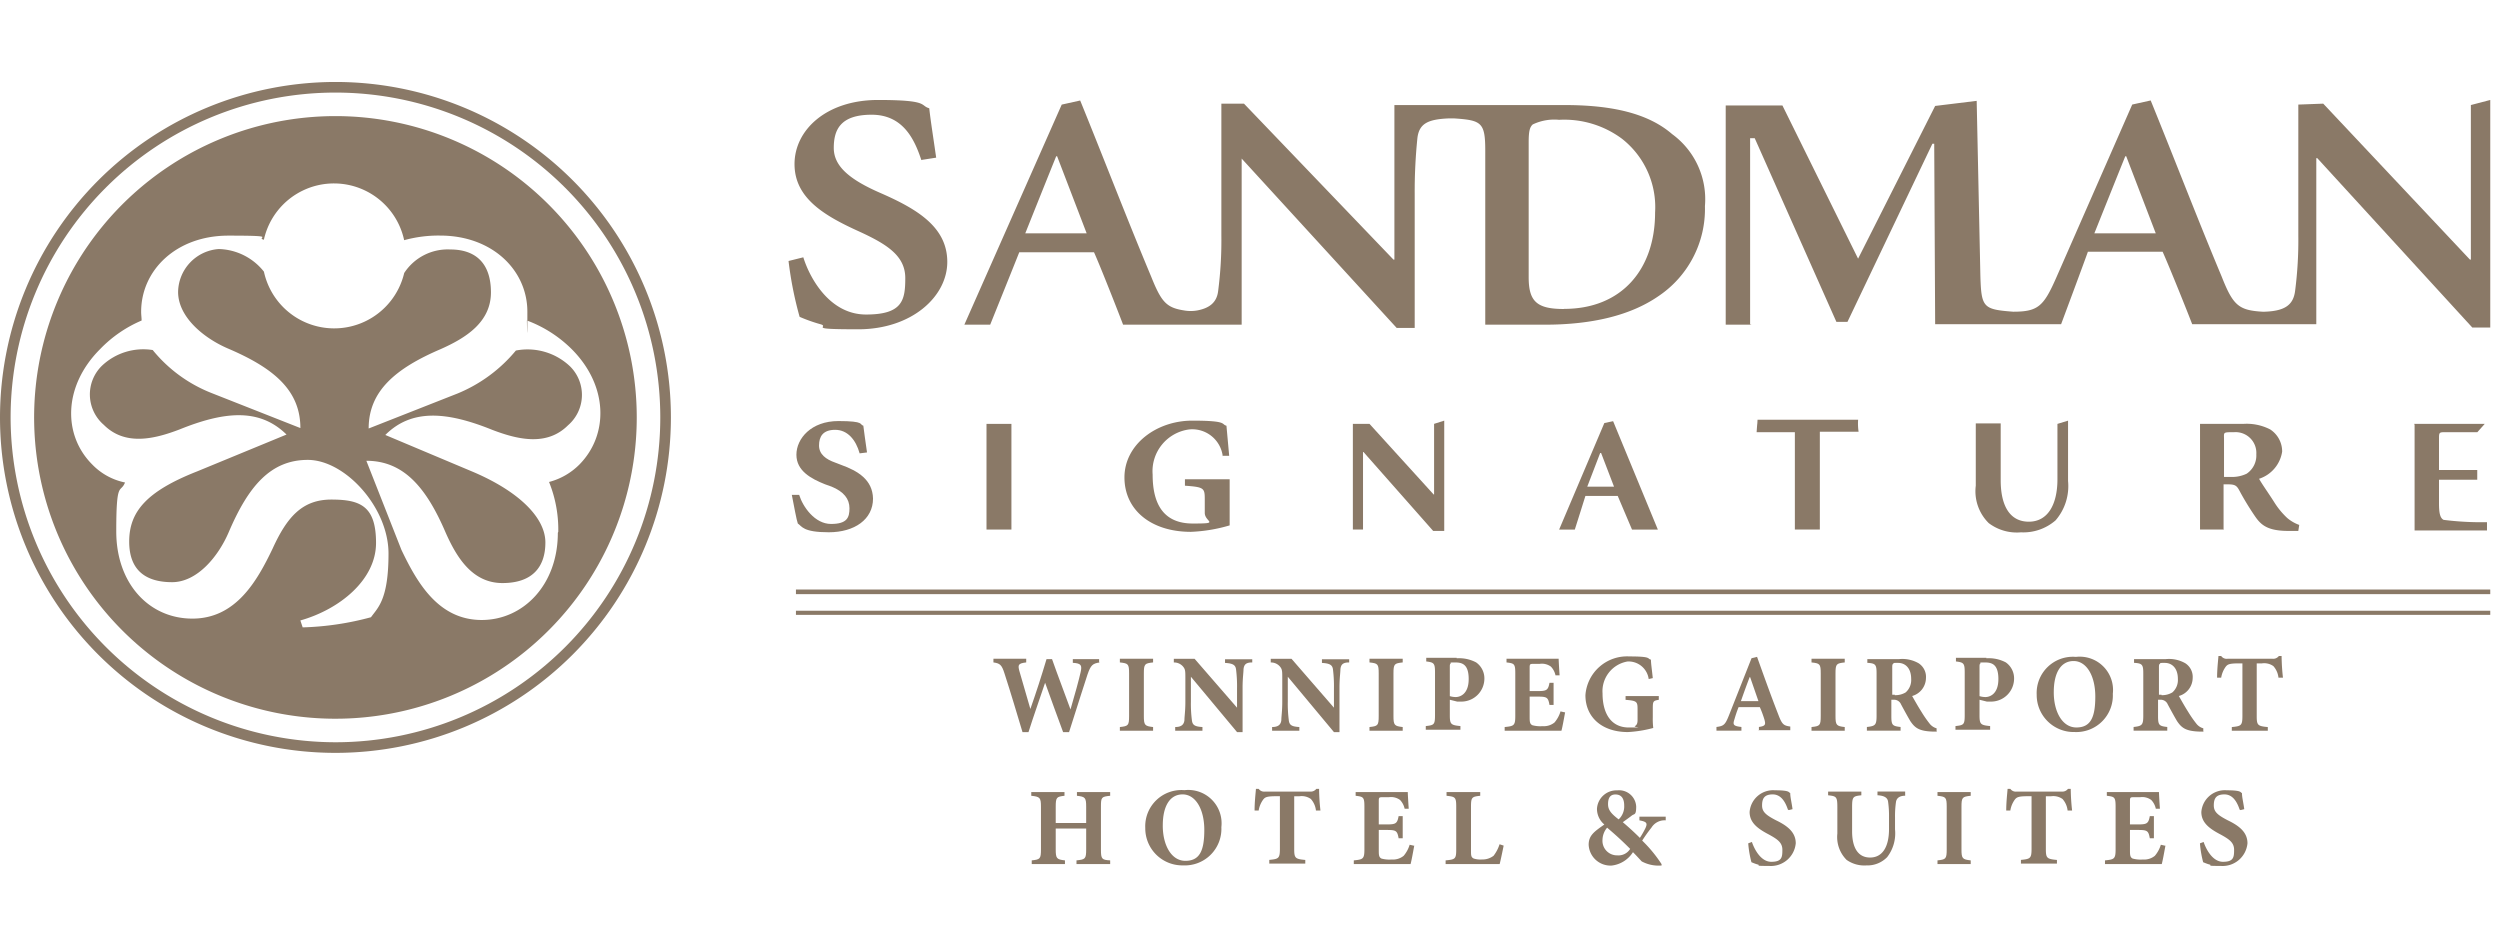 <svg xmlns="http://www.w3.org/2000/svg" xmlns:xlink="http://www.w3.org/1999/xlink" width="183" height="69" viewBox="0 0 183 69">
  <defs>
    <clipPath id="clip-Logo_Scroll-h1">
      <rect width="183" height="69"/>
    </clipPath>
  </defs>
  <g id="Logo_Scroll-h1" data-name="Logo Scroll-h1" clip-path="url(#clip-Logo_Scroll-h1)">
    <g id="Winnipeg_Airport_horizonal_logo" data-name="Winnipeg Airport_horizonal logo" transform="translate(-32.6 -20.6)">
      <path id="Path_1" data-name="Path 1" d="M255.7,151.87c-.54.068-.676.2-.912.878-.169.54-.642,1.959-1.351,4.222H253c-.439-1.216-.878-2.364-1.317-3.614-.405,1.216-.844,2.432-1.216,3.614h-.439c-.439-1.452-.844-2.837-1.317-4.29-.2-.642-.338-.743-.811-.811v-.27h2.4v.27c-.608.068-.608.2-.507.608.27.946.54,1.891.811,2.8.405-1.148.811-2.4,1.182-3.648h.405c.439,1.25.912,2.466,1.351,3.682.3-1.013.642-2.263.743-2.736s.068-.642-.574-.676v-.27h1.925v.27Z" transform="translate(-142.581 -82.78)" fill="#8a7967"/>
      <path id="Path_2" data-name="Path 2" d="M275.3,156.869v-.27c.608-.068.676-.1.676-.811v-3.107c0-.709-.068-.743-.676-.811v-.27h2.432v.27c-.608.068-.676.1-.676.811v3.107c0,.676.068.743.676.811v.27Z" transform="translate(-160.726 -82.78)" fill="#8a7967"/>
      <path id="Path_3" data-name="Path 3" d="M292.742,151.87c-.439,0-.608.135-.642.507,0,.236-.068.642-.068,1.351v3.242h-.405l-3.378-4.053v1.824a9.3,9.3,0,0,0,.068,1.317c.034.372.169.507.777.54v.27H287.1v-.27c.439,0,.642-.169.676-.507,0-.27.068-.642.068-1.351v-1.689c0-.54,0-.676-.169-.878a.855.855,0,0,0-.676-.3v-.27h1.52l3.107,3.58v-1.419a9.926,9.926,0,0,0-.068-1.351c-.034-.338-.2-.473-.811-.507v-.27h1.993v.236Z" transform="translate(-168.475 -82.78)" fill="#8a7967"/>
      <path id="Path_4" data-name="Path 4" d="M313.742,151.87c-.439,0-.608.135-.642.507,0,.236-.068.642-.068,1.351v3.242h-.405l-3.378-4.053v1.824a9.308,9.308,0,0,0,.068,1.317c.034.372.169.507.777.54v.27H308.1v-.27c.439,0,.642-.169.676-.507,0-.27.068-.642.068-1.351v-1.689c0-.54,0-.676-.169-.878a.855.855,0,0,0-.675-.3v-.27h1.52l3.107,3.58v-1.419a9.915,9.915,0,0,0-.068-1.351c-.034-.338-.2-.473-.811-.507v-.27h1.993v.236Z" transform="translate(-182.382 -82.78)" fill="#8a7967"/>
      <path id="Path_5" data-name="Path 5" d="M329.4,156.869v-.27c.608-.068.675-.1.675-.811v-3.107c0-.709-.068-.743-.675-.811v-.27h2.432v.27c-.608.068-.676.1-.676.811v3.107c0,.676.068.743.676.811v.27Z" transform="translate(-196.554 -82.78)" fill="#8a7967"/>
      <path id="Path_6" data-name="Path 6" d="M343.863,151.434a2.684,2.684,0,0,1,1.419.3,1.425,1.425,0,0,1,.608,1.182,1.687,1.687,0,0,1-1.655,1.689H343.9l-.54-.135v1.115c0,.676.068.743.777.811v.27H341.6v-.27c.608-.068.676-.1.676-.811v-3.107c0-.676-.068-.743-.642-.811v-.27h2.229Zm-.507,2.77a1.5,1.5,0,0,0,.439.068c.3,0,.946-.2.946-1.317s-.507-1.216-1.013-1.216-.236.034-.3.068-.068.135-.068.236V154.2Z" transform="translate(-204.633 -82.648)" fill="#8a7967"/>
      <path id="Path_7" data-name="Path 7" d="M363.125,155.518c-.068.372-.2,1.115-.27,1.351H358.7v-.27c.676-.068.777-.1.777-.811v-3.107c0-.709-.068-.743-.642-.811v-.27h3.817c0,.135.034.709.068,1.216h-.3a1.3,1.3,0,0,0-.338-.642,1.116,1.116,0,0,0-.811-.2h-.405c-.3,0-.338,0-.338.27v1.723h.54c.676,0,.811-.034.912-.608h.3v1.621h-.3c-.1-.574-.2-.608-.912-.608h-.54v1.419c0,.405,0,.574.2.676a2.2,2.2,0,0,0,.743.068,1.246,1.246,0,0,0,.878-.27,2.23,2.23,0,0,0,.439-.811l.3.068Z" transform="translate(-215.958 -82.78)" fill="#8a7967"/>
      <path id="Path_8" data-name="Path 8" d="M381.57,154.275c-.405.068-.439.1-.439.642v.642a5.484,5.484,0,0,0,.034.777,8.877,8.877,0,0,1-1.858.3c-1.891,0-3.107-1.081-3.107-2.7a3.056,3.056,0,0,1,3.209-2.837c1.689,0,1.283.169,1.587.236,0,.27.068.709.135,1.351l-.3.068a1.485,1.485,0,0,0-1.554-1.283,2.205,2.205,0,0,0-1.824,2.331c0,1.452.608,2.5,1.925,2.5s.338,0,.439-.1c.135-.068.2-.2.2-.439v-.777c0-.574-.034-.642-.878-.709V154h2.432Z" transform="translate(-227.547 -82.449)" fill="#8a7967"/>
      <path id="Path_9" data-name="Path 9" d="M407.707,156.6v-.27c.473-.068.507-.169.405-.54a7.873,7.873,0,0,0-.338-.912h-1.554a8.639,8.639,0,0,0-.3.878c-.135.405-.1.507.507.574v.27H404.6v-.27c.54-.068.642-.169.912-.844l1.655-4.188.405-.1c.507,1.419,1.013,2.837,1.554,4.222.27.709.372.811.878.878v.27h-2.33Zm-.676-3.918c-.236.608-.439,1.182-.642,1.756h1.283l-.608-1.756Z" transform="translate(-246.355 -82.516)" fill="#8a7967"/>
      <path id="Path_10" data-name="Path 10" d="M425.2,156.869v-.27c.608-.068.675-.1.675-.811v-3.107c0-.709-.068-.743-.675-.811v-.27h2.432v.27c-.608.068-.676.1-.676.811v3.107c0,.676.068.743.676.811v.27Z" transform="translate(-259.997 -82.78)" fill="#8a7967"/>
      <path id="Path_11" data-name="Path 11" d="M442.266,157h-.236c-1.013-.034-1.317-.27-1.655-.777-.2-.338-.439-.777-.675-1.216a.549.549,0,0,0-.54-.338h-.169v1.182c0,.676.068.743.676.811v.27H437.2v-.27c.608-.068.709-.135.709-.811v-3.107c0-.642-.068-.743-.676-.777v-.27h2.3a2.387,2.387,0,0,1,1.452.3,1.188,1.188,0,0,1,.54,1.081,1.386,1.386,0,0,1-1.013,1.317c.135.236.439.777.676,1.148a8.512,8.512,0,0,0,.608.878.964.964,0,0,0,.507.338v.27Zm-3.04-2.668a1.441,1.441,0,0,0,.811-.2,1.2,1.2,0,0,0,.405-.979c0-.878-.507-1.182-.946-1.182s-.3,0-.372.068c-.068.034-.068.135-.068.3V154.3h.2Z" transform="translate(-267.944 -82.847)" fill="#8a7967"/>
      <path id="Path_12" data-name="Path 12" d="M458.663,151.434a2.684,2.684,0,0,1,1.419.3,1.425,1.425,0,0,1,.608,1.182,1.687,1.687,0,0,1-1.655,1.689H458.7l-.54-.135v1.115c0,.676.068.743.777.811v.27H456.4v-.27c.608-.068.676-.1.676-.811v-3.107c0-.676-.068-.743-.642-.811v-.27h2.229Zm-.507,2.77a1.5,1.5,0,0,0,.439.068c.3,0,.946-.2.946-1.317s-.507-1.216-1.013-1.216-.236.034-.3.068-.068.135-.068.236V154.2Z" transform="translate(-280.659 -82.648)" fill="#8a7967"/>
      <path id="Path_13" data-name="Path 13" d="M479.573,153.9a2.676,2.676,0,0,1-2.8,2.8A2.711,2.711,0,0,1,474,153.97a2.651,2.651,0,0,1,2.871-2.77A2.439,2.439,0,0,1,479.573,153.9Zm-4.323-.1c0,1.385.608,2.567,1.655,2.567s1.385-.743,1.385-2.263-.642-2.6-1.587-2.6-1.452.878-1.452,2.263Z" transform="translate(-292.314 -82.516)" fill="#8a7967"/>
      <path id="Path_14" data-name="Path 14" d="M500.066,157h-.236c-1.013-.034-1.317-.27-1.655-.777-.2-.338-.439-.777-.676-1.216a.548.548,0,0,0-.54-.338h-.169v1.182c0,.676.068.743.675.811v.27H495v-.27c.608-.068.709-.135.709-.811v-3.107c0-.642-.068-.743-.676-.777v-.27h2.3a2.387,2.387,0,0,1,1.452.3,1.188,1.188,0,0,1,.54,1.081,1.386,1.386,0,0,1-1.013,1.317c.135.236.439.777.676,1.148a8.519,8.519,0,0,0,.608.878.964.964,0,0,0,.507.338v.27Zm-3.04-2.668a1.441,1.441,0,0,0,.811-.2,1.2,1.2,0,0,0,.405-.979c0-.878-.507-1.182-.946-1.182s-.3,0-.372.068c-.068.034-.068.135-.068.3V154.3h.2Z" transform="translate(-306.221 -82.847)" fill="#8a7967"/>
      <path id="Path_15" data-name="Path 15" d="M517.592,152.587a1.513,1.513,0,0,0-.372-.844,1.162,1.162,0,0,0-.844-.2H516v3.85c0,.676.068.743.811.811v.27h-2.635v-.27c.676-.068.777-.1.777-.811v-3.85h-.27c-.676,0-.811.068-.946.236a1.852,1.852,0,0,0-.338.811h-.3c0-.608.068-1.182.1-1.587h.2a.488.488,0,0,0,.473.2h3.276a.519.519,0,0,0,.473-.2h.2a15.334,15.334,0,0,0,.1,1.587h-.338Z" transform="translate(-318.208 -82.383)" fill="#8a7967"/>
      <path id="Path_16" data-name="Path 16" d="M261.876,180.77c-.642.068-.676.1-.676.811v3.141c0,.676.068.743.676.777v.27H259.41v-.27c.642-.068.709-.1.709-.811v-1.52H257.89v1.52c0,.676.068.743.676.811v.27h-2.432v-.27c.608-.068.675-.1.675-.811v-3.107c0-.676-.068-.743-.709-.811v-.27h2.432v.27c-.574.068-.642.1-.642.811v1.182h2.229v-1.182c0-.676-.068-.743-.676-.811v-.27h2.432Z" transform="translate(-148.011 -101.919)" fill="#8a7967"/>
      <path id="Path_17" data-name="Path 17" d="M286.373,182.8a2.676,2.676,0,0,1-2.8,2.8,2.711,2.711,0,0,1-2.77-2.736,2.651,2.651,0,0,1,2.871-2.77A2.439,2.439,0,0,1,286.373,182.8Zm-4.289-.1c0,1.385.608,2.567,1.655,2.567s1.385-.743,1.385-2.263-.642-2.6-1.587-2.6-1.452.878-1.452,2.263Z" transform="translate(-164.369 -101.654)" fill="#8a7967"/>
      <path id="Path_18" data-name="Path 18" d="M308.992,181.387a1.513,1.513,0,0,0-.372-.844,1.162,1.162,0,0,0-.844-.2H307.4v3.85c0,.676.068.743.811.811v.27h-2.635V185c.676-.068.777-.1.777-.811v-3.85h-.27c-.676,0-.811.068-.946.236a1.852,1.852,0,0,0-.338.811h-.3c0-.608.068-1.182.1-1.587h.2a.488.488,0,0,0,.473.2h3.276a.519.519,0,0,0,.473-.2h.2a15.335,15.335,0,0,0,.1,1.587h-.338Z" transform="translate(-180.064 -101.456)" fill="#8a7967"/>
      <path id="Path_19" data-name="Path 19" d="M330.425,184.418c-.068.372-.2,1.115-.27,1.351H326v-.27c.676-.068.777-.1.777-.811v-3.107c0-.709-.068-.743-.642-.811v-.27h3.817c0,.135.034.709.068,1.216h-.3a1.3,1.3,0,0,0-.338-.642,1.116,1.116,0,0,0-.811-.2h-.405c-.3,0-.338,0-.338.27v1.723h.54c.676,0,.811-.034.912-.608h.3v1.621h-.3c-.1-.574-.2-.608-.912-.608h-.54v1.419c0,.405,0,.574.2.676a2.2,2.2,0,0,0,.743.068,1.246,1.246,0,0,0,.878-.27,2.23,2.23,0,0,0,.439-.811l.3.068Z" transform="translate(-194.302 -101.919)" fill="#8a7967"/>
      <path id="Path_20" data-name="Path 20" d="M350.156,184.384c-.068.338-.236,1.148-.3,1.385H345.9v-.27c.709-.068.777-.1.777-.811v-3.107c0-.709-.068-.743-.709-.811v-.27h2.466v.27c-.608.068-.676.1-.676.811v3.175c0,.372,0,.507.2.608a1.587,1.587,0,0,0,.608.068,1.326,1.326,0,0,0,.844-.27,2.715,2.715,0,0,0,.439-.844l.3.1Z" transform="translate(-207.481 -101.919)" fill="#8a7967"/>
      <path id="Path_21" data-name="Path 21" d="M382.473,182.3a1.134,1.134,0,0,0-.98.54,11.467,11.467,0,0,0-.675.946,9.871,9.871,0,0,1,1.419,1.723v.1a2.608,2.608,0,0,1-1.452-.3c-.1-.1-.338-.372-.642-.676a2.137,2.137,0,0,1-1.554.98,1.6,1.6,0,0,1-1.689-1.52c0-.709.439-.979,1.148-1.486a1.493,1.493,0,0,1-.54-1.148,1.432,1.432,0,0,1,1.486-1.351,1.254,1.254,0,0,1,1.385,1.182c0,.676-.135.507-.338.676-.169.135-.405.3-.642.473.236.2.709.608,1.25,1.148a6.629,6.629,0,0,0,.405-.709c.169-.372.1-.473-.439-.574v-.27h1.925v.27Zm-2.533,2.094c-.608-.608-1.013-.979-1.689-1.554a1.423,1.423,0,0,0-.338.878,1.064,1.064,0,0,0,1.081,1.148A1.009,1.009,0,0,0,379.94,184.39Zm-1.621-3.276c0,.405.2.676.777,1.115a1.294,1.294,0,0,0,.405-1.013c0-.507-.2-.811-.642-.811s-.54.338-.54.709Z" transform="translate(-228.01 -101.654)" fill="#8a7967"/>
      <path id="Path_22" data-name="Path 22" d="M414.4,181.519c-.169-.507-.473-1.115-1.115-1.115s-.777.338-.777.811.3.709,1.013,1.081c.844.405,1.452.878,1.452,1.689a1.831,1.831,0,0,1-1.959,1.655c-1.182,0-.574-.034-.811-.1s-.372-.135-.473-.169a7.617,7.617,0,0,1-.236-1.385l.27-.1c.169.507.642,1.452,1.419,1.452s.811-.338.811-.878-.372-.777-.979-1.115c-.844-.439-1.419-.878-1.419-1.655a1.726,1.726,0,0,1,1.858-1.587c1.148,0,.98.169,1.115.2,0,.3.1.676.169,1.182l-.27.068Z" transform="translate(-250.924 -101.654)" fill="#8a7967"/>
      <path id="Path_23" data-name="Path 23" d="M434.441,180.7c-.439,0-.642.2-.676.473a7.3,7.3,0,0,0-.068,1.115v.878a2.851,2.851,0,0,1-.574,2.027,2.01,2.01,0,0,1-1.52.608,2.241,2.241,0,0,1-1.452-.405,2.365,2.365,0,0,1-.676-1.925v-1.925c0-.777-.068-.811-.676-.878v-.27h2.432v.27c-.608.068-.676.1-.676.878V183.3c0,1.216.439,1.925,1.317,1.925s1.385-.743,1.385-2.094v-.878a7.3,7.3,0,0,0-.068-1.115c-.034-.27-.236-.439-.777-.473v-.27h2.027v.27Z" transform="translate(-262.381 -101.853)" fill="#8a7967"/>
      <path id="Path_24" data-name="Path 24" d="M452.5,185.769v-.27c.608-.068.675-.1.675-.811v-3.107c0-.709-.068-.743-.675-.811v-.27h2.432v.27c-.608.068-.676.1-.676.811v3.107c0,.676.068.743.676.811v.27Z" transform="translate(-278.076 -101.919)" fill="#8a7967"/>
      <path id="Path_25" data-name="Path 25" d="M471.892,181.387a1.513,1.513,0,0,0-.372-.844,1.162,1.162,0,0,0-.844-.2H470.3v3.85c0,.676.068.743.811.811v.27h-2.635V185c.676-.068.777-.1.777-.811v-3.85h-.27c-.676,0-.811.068-.946.236a1.852,1.852,0,0,0-.338.811h-.3c0-.608.068-1.182.1-1.587h.2a.488.488,0,0,0,.473.2h3.276a.519.519,0,0,0,.473-.2h.2a15.343,15.343,0,0,0,.1,1.587h-.338Z" transform="translate(-287.943 -101.456)" fill="#8a7967"/>
      <path id="Path_26" data-name="Path 26" d="M493.225,184.418c-.068.372-.2,1.115-.27,1.351H488.8v-.27c.676-.068.777-.1.777-.811v-3.107c0-.709-.068-.743-.642-.811v-.27h3.817c0,.135.034.709.068,1.216h-.3a1.3,1.3,0,0,0-.338-.642,1.116,1.116,0,0,0-.811-.2h-.405c-.3,0-.338,0-.338.27v1.723h.54c.676,0,.811-.034.912-.608h.3v1.621h-.3c-.1-.574-.2-.608-.912-.608h-.54v1.419c0,.405,0,.574.2.676a2.2,2.2,0,0,0,.743.068,1.246,1.246,0,0,0,.878-.27,2.23,2.23,0,0,0,.439-.811l.3.068Z" transform="translate(-302.115 -101.919)" fill="#8a7967"/>
      <path id="Path_27" data-name="Path 27" d="M512.3,181.519c-.169-.507-.473-1.115-1.115-1.115s-.777.338-.777.811.3.709,1.013,1.081c.844.405,1.452.878,1.452,1.689a1.831,1.831,0,0,1-1.959,1.655c-1.182,0-.574-.034-.811-.1s-.372-.135-.473-.169a7.606,7.606,0,0,1-.236-1.385l.27-.1c.169.507.642,1.452,1.419,1.452s.811-.338.811-.878-.371-.777-.979-1.115c-.844-.439-1.419-.878-1.419-1.655a1.726,1.726,0,0,1,1.858-1.587c1.148,0,.979.169,1.115.2,0,.3.1.676.169,1.182l-.27.068Z" transform="translate(-315.758 -101.654)" fill="#8a7967"/>
      <path id="Path_28" data-name="Path 28" d="M213.227,34.925c-.507-1.554-1.351-3.344-3.648-3.344s-2.77,1.115-2.77,2.432,1.115,2.3,3.445,3.31c2.7,1.182,4.864,2.5,4.864,5.033s-2.6,4.931-6.519,4.931-2.027-.169-2.77-.372a11.612,11.612,0,0,1-1.52-.54,26.823,26.823,0,0,1-.811-4.087l1.081-.27c.473,1.52,1.925,4.188,4.593,4.188s2.871-1.047,2.871-2.668-1.317-2.466-3.378-3.411c-2.533-1.148-4.729-2.432-4.729-4.931s2.33-4.695,6.113-4.695,3.04.405,3.749.608c.1.912.27,1.959.507,3.614l-1.081.169Z" transform="translate(-113.177 -2.583)" fill="#8a7967"/>
      <path id="Path_29" data-name="Path 29" d="M285.475,45.867c-1.993,0-2.567-.574-2.567-2.331V33.674c0-.777.068-1.115.3-1.317a3.665,3.665,0,0,1,1.925-.338A7.093,7.093,0,0,1,289.73,33.4a6.363,6.363,0,0,1,2.432,5.4c0,4.188-2.466,7.059-6.654,7.059Zm-39.416-5.539c.743-1.858,1.486-3.715,2.263-5.641h.068l2.162,5.641Zm38.031,6.688c3.445,0,6.249-.676,8.275-2.06a7.682,7.682,0,0,0,3.445-6.62,5.9,5.9,0,0,0-2.4-5.269c-1.756-1.52-4.391-2.128-7.87-2.128H273.079V42.253h-.068L262.068,30.836h-1.655V40.5a28.712,28.712,0,0,1-.236,4.053c-.1.844-.642,1.25-1.52,1.419a2.767,2.767,0,0,1-.979,0c-1.283-.2-1.655-.608-2.4-2.466-1.756-4.188-3.479-8.68-5.2-12.9l-1.351.3L241.6,47.015h1.891s1.824-4.526,2.128-5.3h5.472c.473,1.047,1.824,4.492,2.128,5.3h8.68V34.856l11.349,12.4h1.317V37.423a38.434,38.434,0,0,1,.2-4.087c.135-1.047.777-1.351,2.263-1.419h.439c1.993.135,2.263.3,2.263,2.364V47.015h4.357Z" transform="translate(-138.409 -2.649)" fill="#8a7967"/>
      <path id="Path_30" data-name="Path 30" d="M433.586,40.261c.743-1.858,1.486-3.715,2.263-5.641h.068l2.162,5.641Zm-25.2,6.654V33.3h.338l5.978,13.443h.811l6.215-13.037h.135l.068,13.206h9.221s1.689-4.526,1.959-5.3h5.472c.473,1.047,1.858,4.492,2.162,5.3h9.086V34.756h.068l11.349,12.4h1.317V30.5l-1.419.372V42.186h-.068L450.339,30.77l-1.824.068V40.43a28.718,28.718,0,0,1-.236,4.053c-.135,1.047-.777,1.486-2.331,1.52-1.79-.1-2.2-.439-3.04-2.567-1.756-4.188-3.479-8.68-5.2-12.9l-1.351.3-5.573,12.7C429.871,45.6,429.465,46,427.641,46c-2.2-.169-2.331-.3-2.4-2.634l-.27-12.8-3.04.372-5.641,11.18-5.539-11.214H406.6V46.949h1.891Z" transform="translate(-247.678 -2.583)" fill="#8a7967"/>
      <path id="Path_31" data-name="Path 31" d="M204.74,105.5c.27.878,1.148,2.128,2.331,2.128s1.351-.473,1.351-1.148-.405-1.216-1.317-1.587l-.473-.169c-1.013-.405-2.094-.979-2.094-2.162s1.081-2.466,3.074-2.466,1.52.27,1.824.338c.068.473.135,1.081.27,1.959l-.54.068c-.27-.979-.878-1.723-1.79-1.723s-1.182.507-1.182,1.148.507,1.013,1.182,1.25l.439.169c1.216.439,2.3,1.081,2.331,2.466,0,1.52-1.351,2.466-3.242,2.466s-1.959-.439-2.263-.642c-.1-.27-.27-1.25-.439-2.094Z" transform="translate(-113.641 -48.675)" fill="#8a7967"/>
      <path id="Path_32" data-name="Path 32" d="M248.224,108.435H246.4V100.7h1.824Z" transform="translate(-141.588 -49.072)" fill="#8a7967"/>
      <path id="Path_33" data-name="Path 33" d="M283.494,102.6a2.251,2.251,0,0,0-2.432-1.959,3.085,3.085,0,0,0-2.7,3.31c0,2.263.878,3.58,2.938,3.58s.878-.1.878-.777v-1.013c0-.811-.068-.878-1.452-.979v-.473H284v3.378a11.563,11.563,0,0,1-2.837.473c-2.9,0-4.864-1.587-4.864-3.986S278.631,100,281.265,100s2.094.27,2.5.372l.2,2.2h-.507Z" transform="translate(-161.389 -48.609)" fill="#8a7967"/>
      <path id="Path_34" data-name="Path 34" d="M332.488,108.072h-.811l-5.1-5.776h-.034v5.674H325.8v-7.735h1.216l4.695,5.168h.034v-5.168l.743-.236Z" transform="translate(-194.17 -48.609)" fill="#8a7967"/>
      <path id="Path_35" data-name="Path 35" d="M372.594,104.9h1.925l-.946-2.466h-.068l-.946,2.466Zm3.242,3.141-1.047-2.466h-2.364c-.068.2-.608,1.959-.777,2.466H370.5l3.31-7.8.642-.135,3.276,7.937Z" transform="translate(-223.772 -48.675)" fill="#8a7967"/>
      <path id="Path_36" data-name="Path 36" d="M417.927,107.839H416.1v-7.127h-2.8c.068-.979.034-.3.068-.912h7.363a3.962,3.962,0,0,0,.034.878h-2.837V107.8Z" transform="translate(-252.116 -48.476)" fill="#8a7967"/>
      <path id="Path_37" data-name="Path 37" d="M462.624,100.236v4.121c0,1.891.676,3.04,2.06,3.04s2.094-1.25,2.094-3.107v-4.053l.777-.236v4.425a3.828,3.828,0,0,1-.912,2.871,3.585,3.585,0,0,1-2.533.878,3.407,3.407,0,0,1-2.364-.676,3.279,3.279,0,0,1-.946-2.736V100.2h1.824Z" transform="translate(-283.573 -48.609)" fill="#8a7967"/>
      <path id="Path_38" data-name="Path 38" d="M511.156,104.584h.54a2.447,2.447,0,0,0,1.115-.236,1.6,1.6,0,0,0,.709-1.419,1.521,1.521,0,0,0-1.621-1.621c-.844,0-.743,0-.743.507Zm0,3.85H509.4V100.7h3.175a3.752,3.752,0,0,1,1.959.405,1.924,1.924,0,0,1,.878,1.621,2.482,2.482,0,0,1-1.689,1.993c.2.372.777,1.182,1.115,1.723a5.706,5.706,0,0,0,.946,1.148,2.842,2.842,0,0,0,.878.507l-.068.439h-.709c-1.554,0-2.026-.439-2.466-1.081a20.3,20.3,0,0,1-1.148-1.891c-.2-.372-.338-.439-.878-.439h-.27V108.4Z" transform="translate(-315.758 -49.072)" fill="#8a7967"/>
      <path id="Path_39" data-name="Path 39" d="M555.8,100.7h5.168l-.54.608h-2.3c-.473,0-.507,0-.507.439v2.331h2.8v.709h-2.8v1.723c0,.676.068,1.081.338,1.216a21.657,21.657,0,0,0,3.175.169v.608h-5.3v-7.735Z" transform="translate(-346.486 -49.072)" fill="#8a7967"/>
      <path id="Path_40" data-name="Path 40" d="M205.1,136.6v.338H329.124V136.6Z" transform="translate(-114.237 -72.847)" fill="#8a7967"/>
      <path id="Path_41" data-name="Path 41" d="M205.1,141.2v.3H329.124v-.3Z" transform="translate(-114.237 -75.893)" fill="#8a7967"/>
      <path id="Path_42" data-name="Path 42" d="M33.377,51.155A23.778,23.778,0,1,1,57.155,74.933,23.813,23.813,0,0,1,33.377,51.155Zm-.777,0A24.555,24.555,0,1,0,57.155,26.6,24.577,24.577,0,0,0,32.6,51.155Z" transform="translate(0 0)" fill="#8a7967"/>
      <path id="Path_43" data-name="Path 43" d="M78.335,64.5c0,3.817-2.533,6.384-5.573,6.384-3.175,0-4.729-2.736-5.877-5.134L64.318,59.23c2.736,0,4.391,1.959,5.809,5.269.811,1.824,1.959,3.682,4.154,3.682S77.423,67,77.423,65.209s-1.891-3.715-5.3-5.168l-6.417-2.7c1.925-1.925,4.492-1.723,7.836-.372,1.858.709,3.986,1.216,5.539-.338a2.938,2.938,0,0,0,.135-4.323,4.516,4.516,0,0,0-3.952-1.148A10.951,10.951,0,0,1,71.006,54.3l-6.519,2.567c0-2.736,1.959-4.391,5.269-5.809,1.824-.811,3.682-1.959,3.682-4.154s-1.182-3.141-2.972-3.141a3.8,3.8,0,0,0-3.378,1.723,5.264,5.264,0,0,1-10.268-.1,4.347,4.347,0,0,0-3.31-1.655,3.2,3.2,0,0,0-2.972,3.141c0,1.824,1.858,3.378,3.682,4.154,3.31,1.419,5.269,3.04,5.269,5.809L52.97,54.265a10.508,10.508,0,0,1-4.29-3.141,4.4,4.4,0,0,0-3.715,1.148A2.938,2.938,0,0,0,45.1,56.6c1.554,1.554,3.682,1.047,5.539.338,3.344-1.351,5.877-1.554,7.836.372l-6.552,2.7c-3.682,1.452-4.965,2.938-4.965,5.134s1.317,2.972,3.141,2.972,3.378-1.858,4.154-3.682c1.419-3.31,3.04-5.269,5.776-5.269s5.911,3.479,5.911,6.856-.777,3.952-1.283,4.661a21.228,21.228,0,0,1-5,.743l-.169-.507c2.871-.811,5.539-2.972,5.539-5.674s-1.148-3.175-3.276-3.175-3.242,1.283-4.29,3.58c-1.148,2.4-2.7,5.134-5.877,5.134s-5.573-2.567-5.573-6.384.3-2.736.642-3.58a4.612,4.612,0,0,1-2.4-1.317c-2.162-2.162-2.128-5.742.574-8.444a9.23,9.23,0,0,1,3.04-2.094c0-.2-.034-.405-.034-.642,0-3.04,2.567-5.573,6.384-5.573s1.925.135,2.6.3a5.254,5.254,0,0,1,10.268.034,9.431,9.431,0,0,1,2.635-.338c3.817,0,6.384,2.533,6.384,5.573s-.034.642-.034.642a9.227,9.227,0,0,1,3.276,2.094c2.7,2.7,2.7,6.282.574,8.444a4.869,4.869,0,0,1-2.229,1.283,9.31,9.31,0,0,1,.676,3.648ZM62.056,34A22.056,22.056,0,1,0,84.111,56.056,22.062,22.062,0,0,0,62.056,34Z" transform="translate(-4.901 -4.901)" fill="#8a7967"/>
    </g>
  </g>
</svg>
